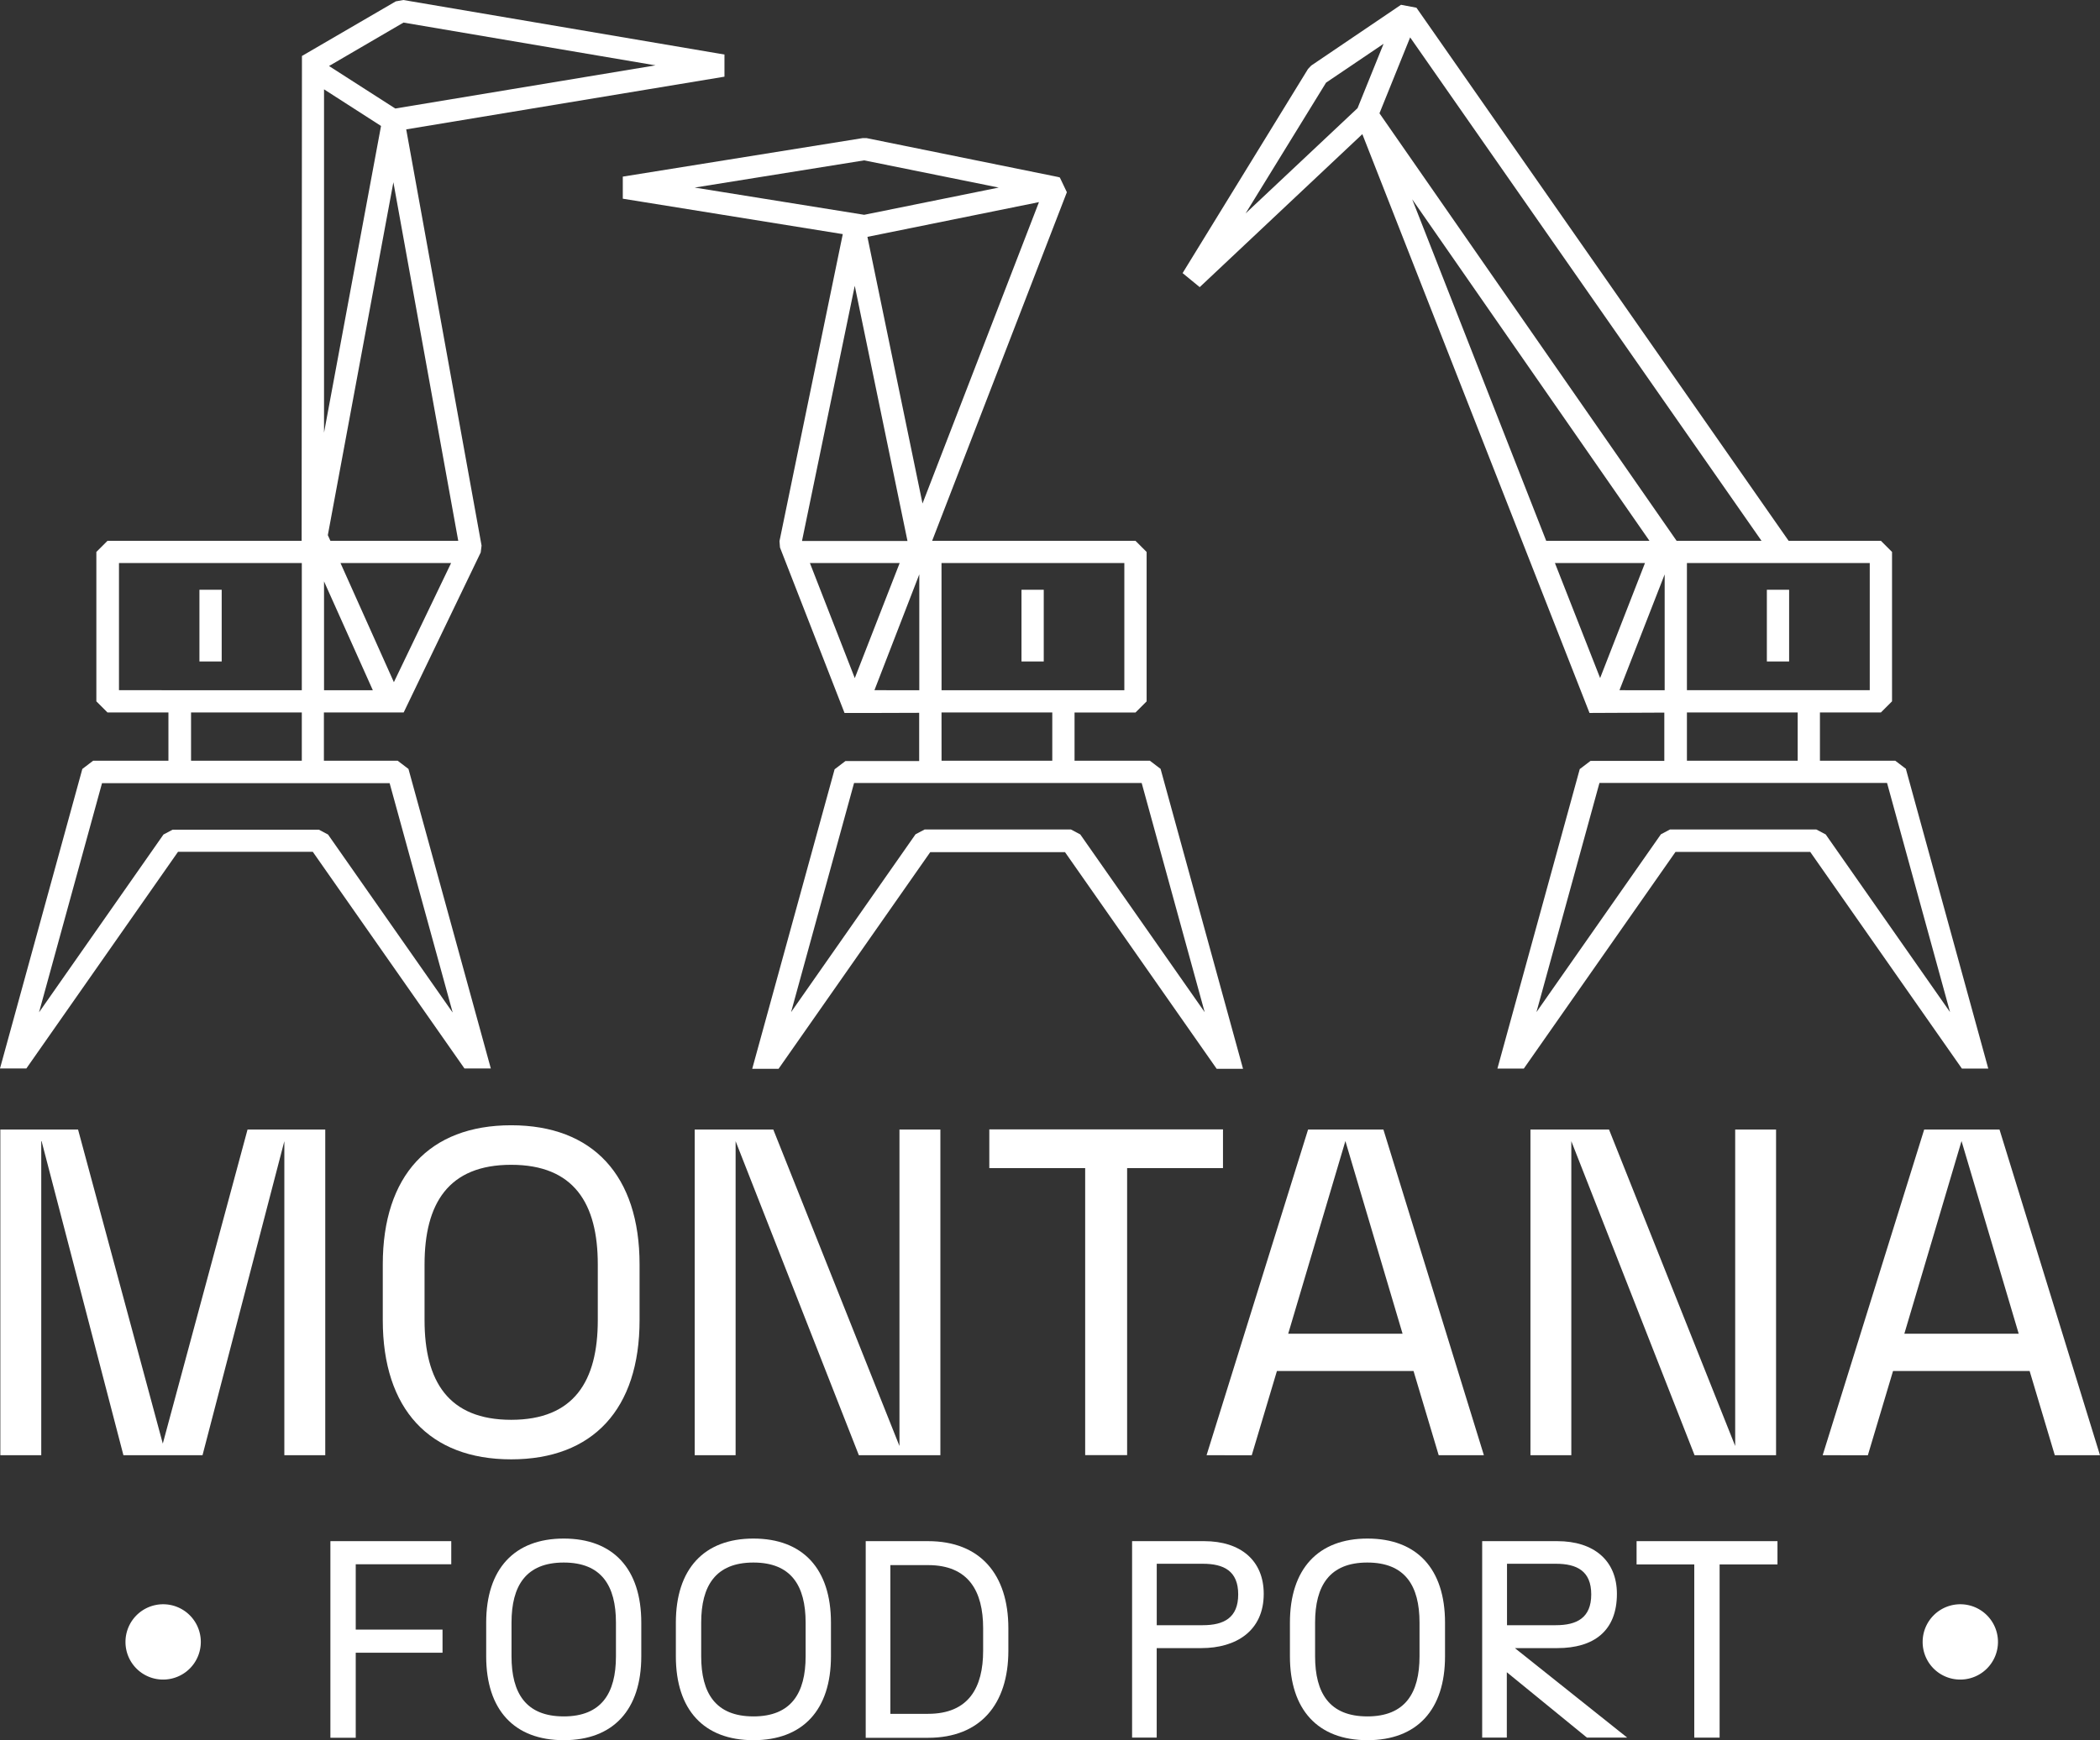 <svg xmlns="http://www.w3.org/2000/svg" width="222.295" height="184.258" viewBox="0 0 222.295 184.258">
  <rect x="0" y="0" width="222.295" height="184.258" fill="#333333" stroke="none"/>
  <g id="Group_34" data-name="Group 34" transform="translate(-28 -36.81)">
    <path id="Path_37" data-name="Path 37" d="M47.318,126.86H60.094v2.446H49.982v6.922H59.17v2.446H49.982v9.006H47.3v-20.8Z" transform="translate(15.674 73.133)" fill="#fff"/>
    <path id="Path_38" data-name="Path 38" d="M56.4,139.178v-3.57c0-5.672,2.972-8.9,8.209-8.9s8.209,3.207,8.209,8.9v3.57c0,5.672-2.972,8.879-8.209,8.879S56.4,144.849,56.4,139.178Zm8.209,6.361c4,0,5.527-2.465,5.527-6.361v-3.57c0-3.9-1.522-6.361-5.527-6.361s-5.527,2.465-5.527,6.361v3.57C59.082,143.074,60.6,145.538,64.609,145.538Z" transform="translate(23.065 73.011)" fill="#fff"/>
    <path id="Path_39" data-name="Path 39" d="M67.48,139.178v-3.57c0-5.672,2.972-8.9,8.209-8.9s8.209,3.207,8.209,8.9v3.57c0,5.672-2.972,8.879-8.209,8.879S67.48,144.849,67.48,139.178Zm8.209,6.361c4,0,5.527-2.465,5.527-6.361v-3.57c0-3.9-1.522-6.361-5.527-6.361s-5.527,2.465-5.527,6.361v3.57C70.162,143.074,71.684,145.538,75.689,145.538Z" transform="translate(32.063 73.011)" fill="#fff"/>
    <path id="Path_40" data-name="Path 40" d="M78.57,126.86h6.6c5.527,0,8.5,3.534,8.5,9.224v2.374c0,5.672-2.972,9.224-8.5,9.224h-6.6v-20.8ZM91,138.458v-2.374c0-3.9-1.522-6.687-5.835-6.687H81.179v15.747h3.987C89.479,145.144,91,142.354,91,138.458Z" transform="translate(41.07 73.133)" fill="#fff"/>
    <path id="Path_41" data-name="Path 41" d="M94.12,126.86h7.647c3.86,0,6.306,2.048,6.306,5.581,0,3.932-2.936,5.744-6.6,5.744h-4.73v9.477H94.138v-20.8Zm7.5,8.9c2.229,0,3.751-.779,3.751-3.262s-1.522-3.244-3.751-3.244H96.748v6.506Z" transform="translate(53.699 73.133)" fill="#fff"/>
    <path id="Path_42" data-name="Path 42" d="M103.35,139.178v-3.57c0-5.672,2.972-8.9,8.209-8.9s8.209,3.207,8.209,8.9v3.57c0,5.672-2.972,8.879-8.209,8.879S103.35,144.849,103.35,139.178Zm8.191,6.361c4,0,5.527-2.465,5.527-6.361v-3.57c0-3.9-1.522-6.361-5.527-6.361s-5.527,2.465-5.527,6.361v3.57C106.014,143.074,107.536,145.538,111.541,145.538Z" transform="translate(61.195 73.011)" fill="#fff"/>
    <path id="Path_43" data-name="Path 43" d="M114.6,126.86h7.937c3.86,0,6.306,2.048,6.306,5.581,0,3.932-2.446,5.744-6.306,5.744h-4.494l11.888,9.477H125.67l-8.481-6.922v6.922H114.58v-20.8Zm7.774,8.9c2.229,0,3.751-.779,3.751-3.262s-1.522-3.244-3.751-3.244h-5.165v6.506Z" transform="translate(70.315 73.133)" fill="#fff"/>
    <path id="Path_44" data-name="Path 44" d="M129.725,129.324H123.6V126.86h14.914v2.465h-6.125v18.339h-2.682V129.324Z" transform="translate(77.64 73.133)" fill="#fff"/>
    <path id="Path_45" data-name="Path 45" d="M140.31,134.519a3.987,3.987,0,1,1,4,4A3.975,3.975,0,0,1,140.31,134.519Z" transform="translate(91.211 76.13)" fill="#fff"/>
    <path id="Path_46" data-name="Path 46" d="M35.33,134.519a3.987,3.987,0,1,1,4,4A3.975,3.975,0,0,1,35.33,134.519Z" transform="translate(5.953 76.13)" fill="#fff"/>
    <path id="Path_47" data-name="Path 47" d="M32.351,104.042v33.253H28.02V102.81h8.227l8.97,33.253,8.97-33.253h8.227v34.485H58.083V104.042l-8.662,33.253H41.049l-8.662-33.253Z" transform="translate(0.016 53.601)" fill="#fff"/>
    <path id="Path_48" data-name="Path 48" d="M50.36,123.2v-5.908c0-9.405,4.929-14.733,13.591-14.733s13.591,5.328,13.591,14.733V123.2c0,9.405-4.929,14.733-13.591,14.733S50.36,132.605,50.36,123.2Zm13.591,10.547c6.651,0,9.169-4.1,9.169-10.547v-5.908c0-6.451-2.519-10.547-9.169-10.547s-9.169,4.1-9.169,10.547V123.2C54.782,129.651,57.3,133.747,63.951,133.747Z" transform="translate(18.159 53.398)" fill="#fff"/>
    <path id="Path_49" data-name="Path 49" d="M68.58,102.81H76.9l13.355,33.506V102.81h4.331v34.485H85.958L72.911,104.042v33.253H68.58Z" transform="translate(32.957 53.601)" fill="#fff"/>
    <path id="Path_50" data-name="Path 50" d="M95.938,106.9H85.79v-4.1h24.736v4.1H100.378v30.39h-4.44V106.9Z" transform="translate(46.933 53.593)" fill="#fff"/>
    <path id="Path_51" data-name="Path 51" d="M120.407,128.379H105.928l-2.664,8.916H98.48l10.746-34.485H117.2l10.637,34.485h-4.784l-2.664-8.916Zm-1.178-3.95-6.053-20.4-6.053,20.4h12.123Z" transform="translate(57.24 53.601)" fill="#fff"/>
    <path id="Path_52" data-name="Path 52" d="M117.4,102.81h8.318l13.355,33.506V102.81H143.4v34.485h-8.626l-13.047-33.253v33.253H117.4Z" transform="translate(72.605 53.601)" fill="#fff"/>
    <path id="Path_53" data-name="Path 53" d="M156.4,128.379H141.918l-2.664,8.916H134.47l10.746-34.485h7.973l10.637,34.485h-4.784l-2.664-8.916Zm-1.178-3.95-6.053-20.4-6.053,20.4h12.123Z" transform="translate(86.468 53.601)" fill="#fff"/>
    <g id="Group_9" data-name="Group 9" transform="translate(28 36.81)">
      <path id="Path_54" data-name="Path 54" d="M104.726,42.591,70.694,36.81l-.8.145-9.931,5.781L59.93,94.074H39.38L38.2,95.251v15.82l1.178,1.178h6.451v5.11H37.858l-1.142.87L28,149.942h2.791L46.846,127H61.108l16.056,22.942h2.791l-8.716-31.712-1.142-.87h-7.81v-5.11H70.73l8.155-16.943.091-.725L71,50.51l33.688-5.581V42.591Zm-64.132,67.3V96.429H59.948v13.464Zm35.3,34.1L62.721,125.17l-.96-.507H46.266l-.96.507L32.132,144,38.8,119.733H69.244L75.913,144ZM48.223,117.36v-5.11H59.948v5.11ZM62.3,46.269l6.034,3.878L62.3,82.621Zm0,63.624V98.368l5.165,11.525Zm7.394-.852L64.043,96.429H75.75Zm6.814-14.968H62.974l-.272-.6,6.94-37.366,6.868,37.982ZM69.842,48.3,62.829,43.8l7.883-4.6,26.675,4.53Z" transform="translate(-28 -36.81)" fill="#fff"/>
      <rect id="Rectangle_4" data-name="Rectangle 4" width="2.356" height="7.593" transform="translate(21.111 62.446)" fill="#fff"/>
    </g>
    <g id="Group_10" data-name="Group 10" transform="translate(153.183 37.317)">
      <rect id="Rectangle_5" data-name="Rectangle 5" width="2.356" height="7.593" transform="translate(61.848 61.939)" fill="#fff"/>
      <path id="Path_55" data-name="Path 55" d="M173.661,118l-1.142-.87h-7.973v-5.11H171l1.178-1.178V95.024L171,93.846H161.23L121.834,37.4,120.2,37.09l-9.5,6.433-.344.362L97.08,65.5l1.812,1.486,17.215-16.2,24.047,61.287,7.919-.036v5.11h-7.81l-1.142.87-8.716,31.712H133.2l16.056-22.942h14.262l16.056,22.942h2.791l-8.716-31.712Zm-3.842-21.8v13.464H150.466V96.2ZM115.6,48.035,103.749,59.18l8.517-13.845,6.089-4.114Zm5.563-7.5,37.2,53.313h-8.988L117.92,48.579l3.244-8.028Zm.217,17.143L146.5,93.846H135.57l-14.189-36.17ZM136.494,96.2h9.532l-4.748,12.178Zm6.832,13.464L148.11,97.4v12.268Zm7.14,2.356H162.19v5.11H150.466v-5.11Zm14.66,12.9-.96-.507H148.672l-.96.507-13.174,18.828,6.669-24.265H171.65l6.669,24.265-13.174-18.828Z" transform="translate(-97.08 -37.09)" fill="#fff"/>
    </g>
    <rect id="Rectangle_6" data-name="Rectangle 6" width="2.356" height="7.593" transform="translate(136.13 99.256)" fill="#fff"/>
    <path id="Path_56" data-name="Path 56" d="M121.317,111.675l-1.142-.87H112.2V105.7h6.451l1.178-1.178V88.7l-1.178-1.178H97.125l14.262-36.913-.743-1.558-.181-.054L90.185,44.88h-.417L64.38,48.957v2.338l23.286,3.751-6.7,32.51.054.671,6.832,17.523h2.247l5.654-.018v5.11h-7.81l-1.142.87L78.08,143.424H80.87l16.056-22.942h14.262l16.056,22.942h2.791l-8.716-31.712Zm-23.2-21.8h19.354V103.34H98.122Zm-2.011-6.306L90.275,55.336l18.158-3.679ZM71.991,50.117l17.94-2.881,14.243,2.881L89.931,53Zm11.362,37.4,5.581-27,5.581,27.019H83.371Zm5.581,14.533L84.187,89.875h9.5l-4.748,12.178Zm2.084,1.287,4.748-12.268V103.34Zm7.1,2.356h11.725v5.11H98.122Zm14.66,12.9-.96-.507H96.328l-.96.507L82.193,137.426l6.669-24.265h30.444l6.669,24.265L112.8,118.6Z" transform="translate(29.546 6.554)" fill="#fff"/>
  </g>
</svg>
